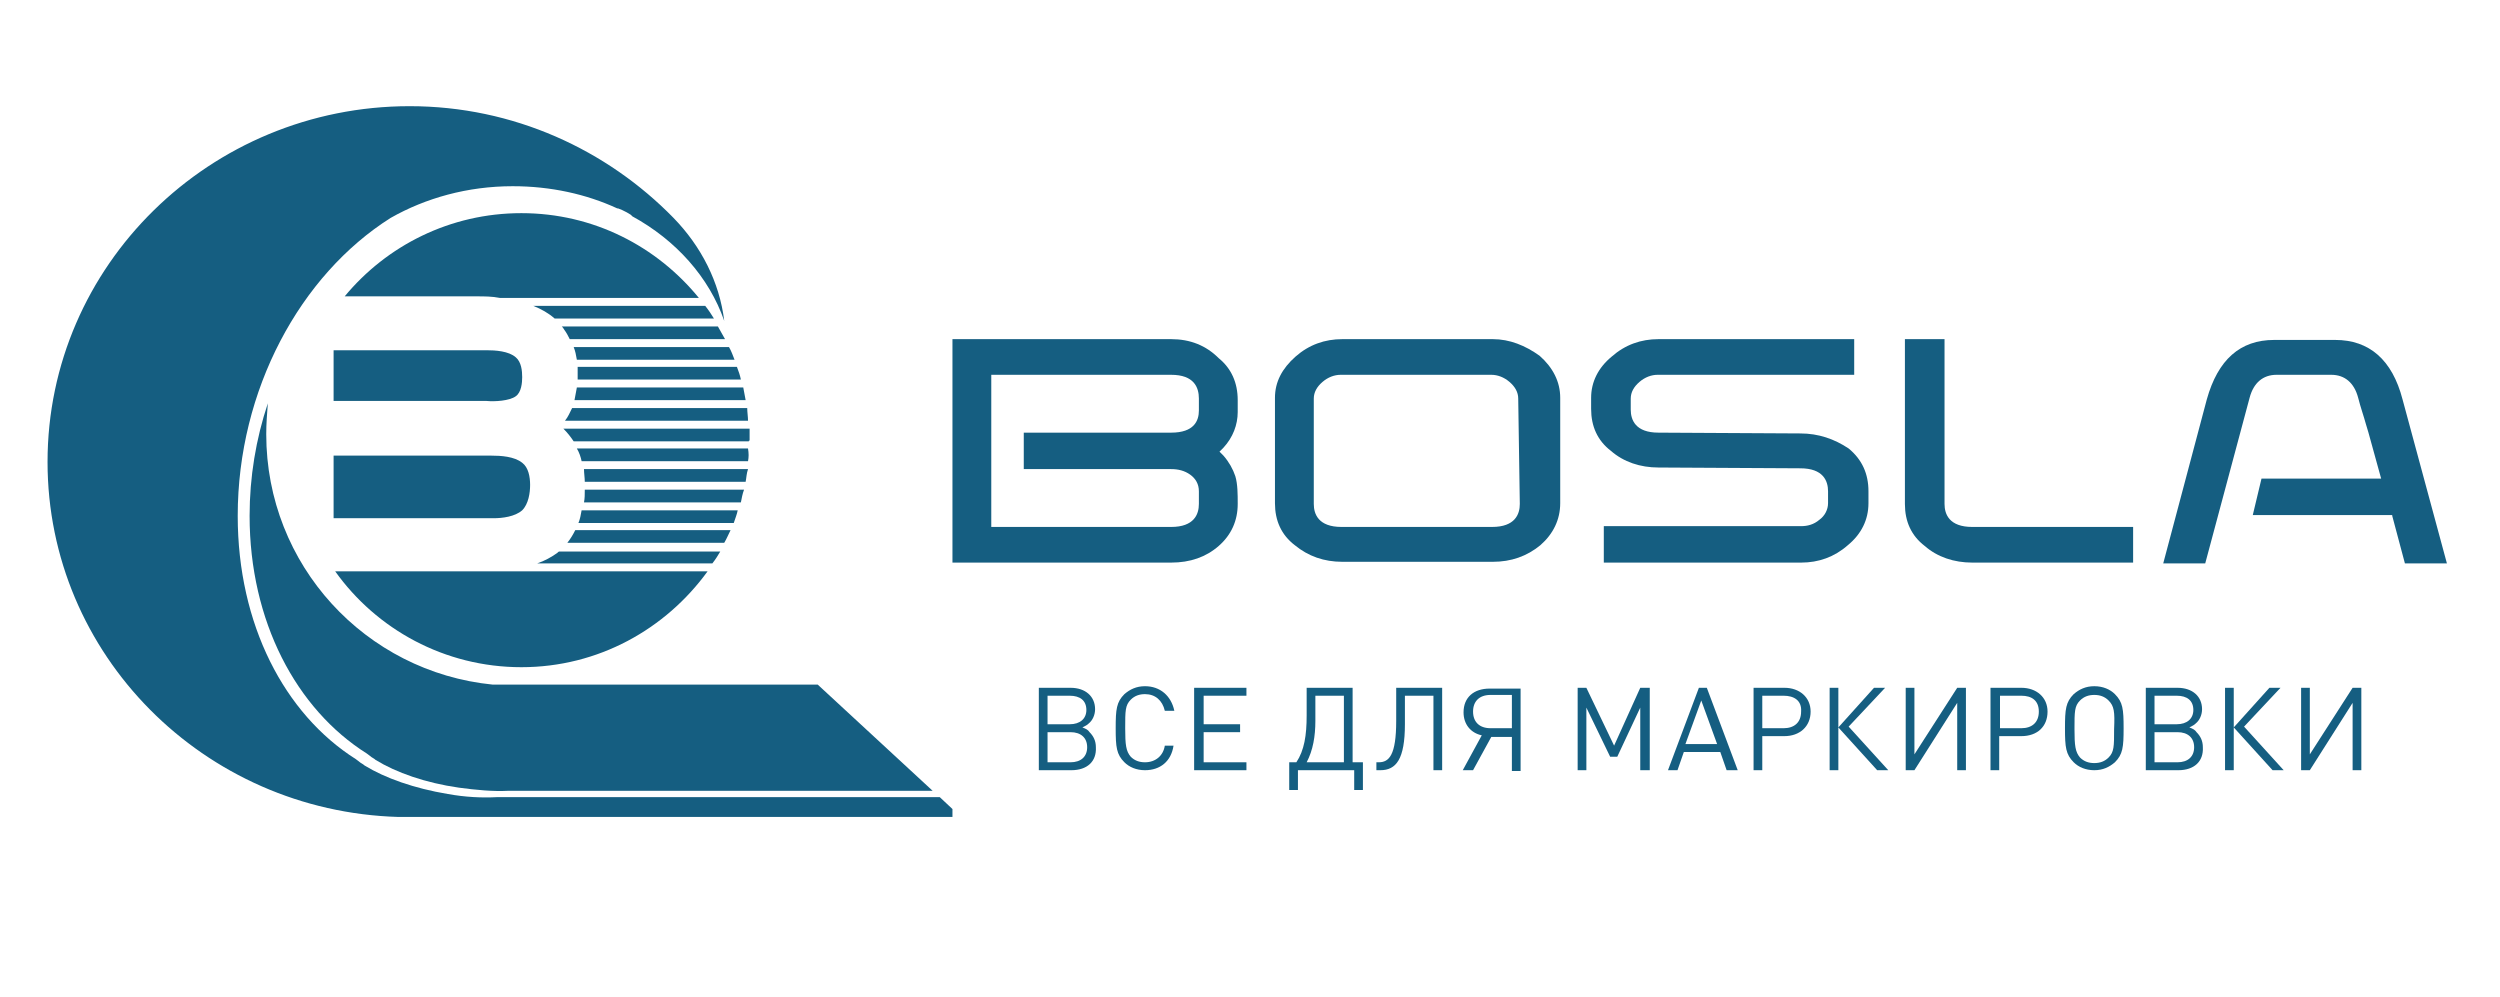 <?xml version="1.0" encoding="utf-8"?>
<!-- Generator: Adobe Illustrator 19.0.0, SVG Export Plug-In . SVG Version: 6.00 Build 0)  -->
<svg version="1.1" id="Слой_1" xmlns="http://www.w3.org/2000/svg" xmlns:xlink="http://www.w3.org/1999/xlink" x="0px" y="0px"
	 viewBox="0 0 315.5 125.8" style="enable-background:new 0 0 315.5 125.8;" xml:space="preserve">
<style type="text/css">
	.st0{fill:none;}
	.st1{fill:#155E81;}
	.st2{fill-rule:evenodd;clip-rule:evenodd;fill:#155E81;}
</style>
<path id="XMLID_147_" class="st0" d="M11673.4,55.6"/>
<path id="XMLID_146_" class="st0" d="M-4709.7,55.6"/>
<path id="XMLID_213_" class="st1" d="M301.9,65.1l1.6,6h5.3l-5.6-20.7c-1.3-5-4.2-7.5-8.5-7.5h-7.7c-4.3,0-7.1,2.5-8.5,7.5
	l-5.5,20.7h5.3l5.6-20.9c0.5-1.9,1.7-2.9,3.4-2.9h6.9c1.7,0,2.9,1,3.4,2.9c0.3,1.2,0.7,2.3,1,3.4l0.3,1h0l1.6,5.8h-15.1l-1.1,4.6
	H301.9z"/>
<path id="XMLID_210_" class="st1" d="M188.4,42.8h-19c-2.2,0-4.2,0.7-5.9,2.2c-1.7,1.5-2.6,3.2-2.6,5.2l0,13.3c0,2.2,0.8,4,2.5,5.3
	c1.7,1.4,3.7,2.1,6,2.1h19c2.3,0,4.3-0.7,6-2.1c1.6-1.4,2.5-3.2,2.5-5.3l0-13.3c0-2-0.9-3.8-2.6-5.3
	C192.5,43.6,190.5,42.8,188.4,42.8 M191.8,63.6c0,1.3-0.6,2.9-3.5,2.9h-19c-2.9,0-3.5-1.6-3.5-2.9l0-13.3c0-0.8,0.4-1.5,1.1-2.1
	c0.7-0.6,1.5-0.9,2.3-0.9h19c0.8,0,1.6,0.3,2.3,0.9c0.7,0.6,1.1,1.3,1.1,2.1L191.8,63.6z"/>
<path id="XMLID_207_" class="st1" d="M147.8,42.8h-27.6l0,28.2h27.6c2.4,0,4.4-0.7,6-2.1c1.6-1.4,2.4-3.2,2.4-5.3
	c0-1.2,0-2.5-0.3-3.5c-0.3-0.9-0.8-1.8-1.5-2.6l-0.5-0.5l0.5-0.5c1.2-1.3,1.8-2.9,1.8-4.5v-1.5c0-2.2-0.8-4-2.4-5.3
	C152.2,43.6,150.2,42.8,147.8,42.8 M151.3,51.8c0,1.3-0.6,2.8-3.5,2.8h-18.6v4.6h18.6c0.9,0,1.7,0.2,2.4,0.7
	c0.7,0.5,1.1,1.2,1.1,2.1v1.6c0,1.3-0.6,2.9-3.5,2.9h-22.7l0-19.2h22.7c2.9,0,3.5,1.6,3.5,3V51.8z"/>
<path id="XMLID_206_" class="st1" d="M227.2,54.7l-17.9-0.1c-2.9,0-3.5-1.6-3.5-2.9v-1.4c0-0.8,0.4-1.5,1.1-2.1
	c0.7-0.6,1.5-0.9,2.3-0.9H234v-4.5h-24.7c-2.2,0-4.2,0.7-5.9,2.2c-1.7,1.4-2.6,3.2-2.6,5.2v1.4c0,2.2,0.8,4,2.5,5.3
	c1.6,1.4,3.7,2.1,6,2.1l17.9,0.1c2.9,0,3.5,1.6,3.5,2.9v1.5c0,0.8-0.4,1.6-1.1,2.1c-0.7,0.6-1.5,0.8-2.3,0.8h-24.9V71h24.9
	c2.2,0,4.2-0.7,5.9-2.2c1.7-1.4,2.6-3.2,2.6-5.3v-1.5c0-2.2-0.8-4-2.5-5.4C231.5,55.4,229.5,54.7,227.2,54.7"/>
<path id="XMLID_205_" class="st1" d="M245.4,63.6l0-20.8h-5l0,20.8c0,2.2,0.8,4,2.5,5.3c1.6,1.4,3.7,2.1,6,2.1h20.3l0-4.5h-20.3
	C246,66.5,245.4,64.9,245.4,63.6"/>
<path id="XMLID_186_" class="st2" d="M65.8,26.9c-9,0-17,4.1-22.3,10.5h16.7c0.9,0,1.9,0,2.9,0.2h25.1
	C82.9,31.1,74.9,26.9,65.8,26.9 M117.7,99.8l-14.5-13.4h-41c-16.1-1.6-28.6-15.1-28.6-31.6c0-1.3,0.1-2.6,0.2-3.9
	c-1.5,4.5-2.3,9.3-2.3,14.2c0,13.3,5.9,24.4,14.8,30c0.1,0.1,0.3,0.2,0.4,0.3c0.2,0.2,0.5,0.3,0.7,0.5l0,0l0,0
	c2.6,1.6,6.3,2.9,10.5,3.5c2.2,0.3,4.4,0.5,6.2,0.4H117.7z M42.3,72.1H61h0.1h28.2C84,79.4,75.5,84.2,65.8,84.2
	C56.1,84.2,47.5,79.4,42.3,72.1 M89.9,71.1H67.8c0.9-0.3,1.8-0.8,2.5-1.3l0,0c0.1-0.1,0.2-0.2,0.3-0.2h20.3
	C90.6,70.1,90.3,70.6,89.9,71.1 M91.4,68.5H71.6c0.4-0.5,0.7-1,1-1.6h19.6C91.9,67.5,91.7,68,91.4,68.5 M92.6,66H73
	c0.2-0.5,0.3-1,0.4-1.6h19.7C93,64.9,92.8,65.4,92.6,66 M93.5,63.4H73.7c0.1-0.5,0.1-1,0.1-1.6h20.1C93.7,62.3,93.6,62.9,93.5,63.4
	 M94.1,60.8H73.8c0-0.5-0.1-1.1-0.1-1.6h20.7C94.2,59.8,94.2,60.3,94.1,60.8 M94.4,58.2h-21c-0.1-0.5-0.3-1.1-0.6-1.6h21.6
	C94.5,57.2,94.5,57.7,94.4,58.2 M94.5,55.7H72.4c-0.4-0.6-0.8-1.1-1.3-1.6h23.5c0,0.5,0,1,0,1.5C94.5,55.6,94.5,55.6,94.5,55.7
	 M94.4,53.1H71.3c0.4-0.5,0.6-1,0.9-1.6h22.1C94.3,52,94.4,52.6,94.4,53.1 M94.1,50.5c-0.1-0.5-0.2-1.1-0.3-1.6h-21
	c-0.1,0.5-0.2,1.1-0.3,1.6H94.1z M93.5,47.9c-0.1-0.5-0.3-1.1-0.5-1.6H72.9c0,0.3,0,0.6,0,0.9c0,0.2,0,0.5,0,0.7H93.5z M92.7,45.4
	c-0.2-0.5-0.4-1.1-0.7-1.6H72.4c0.2,0.5,0.3,1,0.4,1.6H92.7z M91.5,42.8c-0.3-0.5-0.6-1.1-0.9-1.6H70.9c0.1,0.1,0.2,0.2,0.3,0.4
	c0.3,0.4,0.5,0.8,0.7,1.2H91.5z M90.1,40.2c-0.3-0.5-0.7-1.1-1.1-1.6H67.3c1,0.4,1.9,0.9,2.7,1.6H90.1z M65.1,50
	c0.7-0.5,0.8-1.7,0.8-2.4c0-0.8-0.1-1.9-0.8-2.5l0,0l0,0c-0.9-0.8-2.6-0.9-3.7-0.9H42.1l0,6.4h19.3C62.4,50.7,64.3,50.6,65.1,50
	 M42.1,57.5H62c1.2,0,2.9,0.1,3.9,0.9c0.8,0.6,1,1.8,1,2.8c0,1-0.2,2.4-1,3.2c-0.9,0.8-2.5,1-3.6,1H42.1V57.5z"/>
<path id="XMLID_185_" class="st2" d="M51.7,13.4c-25.2,0-45.7,20.1-45.7,44.9c0,24.3,19.7,44.1,44.3,44.8v0h0.1c0.4,0,0.9,0,1.3,0
	c0.4,0,0.9,0,1.3,0h67.2v-1l-1.6-1.5H62.7c-1.9,0.1-4,0-6.2-0.4c-4.2-0.7-7.9-2-10.5-3.6h0l0,0c-0.2-0.2-0.5-0.3-0.7-0.5
	c-0.1-0.1-0.3-0.2-0.4-0.3C35.9,90.1,30,78.8,30,65.1c0-15.9,7.9-30.4,19.3-37.6c4.4-2.5,9.7-4,15.4-4c4.8,0,9.3,1,13.2,2.8l0.1,0
	l0.5,0.2l0.6,0.3l0.5,0.3l0.1,0.1l0.1,0.1l0,0l0,0c5.5,3,9.7,7.7,11.6,13.2c-0.6-4.9-2.9-9.4-6.4-13C76.6,18.9,64.8,13.4,51.7,13.4"
	/>
<path id="XMLID_181_" class="st1" d="M135.2,97.2h-4.1l0-10.4h4c1.9,0,3.1,1.1,3.1,2.7c0,0.7-0.3,1.4-0.8,1.8
	c-0.2,0.2-0.4,0.3-0.8,0.5c0.5,0.2,0.7,0.3,0.9,0.6c0.5,0.5,0.8,1.1,0.8,1.9C138.4,96.1,137.2,97.2,135.2,97.2 M135.1,92.4h-2.9v3.8
	h2.9c1.3,0,2.1-0.7,2.1-1.9S136.4,92.4,135.1,92.4 M135,87.8h-2.8v3.6h2.8c1.3,0,2.1-0.7,2.1-1.8C137.1,88.4,136.3,87.8,135,87.8"/>
<path id="XMLID_180_" class="st1" d="M144.5,97.2c-1.1,0-2-0.4-2.6-1c-1-1-1.1-1.9-1.1-4.3s0.1-3.3,1.1-4.3c0.7-0.6,1.5-1,2.6-1
	c1.9,0,3.3,1.2,3.7,3.1H147c-0.3-1.3-1.2-2.1-2.5-2.1c-0.7,0-1.3,0.2-1.8,0.7c-0.7,0.7-0.7,1.4-0.7,3.6c0,2.1,0.1,2.9,0.7,3.6
	c0.5,0.5,1.1,0.7,1.8,0.7c1.3,0,2.3-0.8,2.5-2.1h1.1C147.8,96.1,146.4,97.2,144.5,97.2"/>
<polygon id="XMLID_179_" class="st1" points="150.7,97.2 150.7,86.8 157.3,86.8 157.3,87.8 151.9,87.8 151.9,91.4 156.5,91.4 
	156.5,92.4 151.9,92.4 151.9,96.2 157.3,96.2 157.3,97.2 "/>
<path id="XMLID_176_" class="st1" d="M163.6,96.2c1-1.5,1.3-3.4,1.3-5.9l0-3.5h5.8l0,9.4h1.3v3.5h-1.1v-2.5h-7.1v2.5h-1.1v-3.5
	H163.6z M169.6,96.2v-8.4H166V91c0,1.9-0.3,3.7-1.1,5.2H169.6z"/>
<path id="XMLID_175_" class="st1" d="M180.9,97.2v-9.4h-3.6v3.6c0,4.4-1.1,5.8-3.1,5.8h-0.5v-1h0.3c1.3,0,2.2-0.9,2.2-5.2l0-4.2h5.8
	l0,10.4H180.9z"/>
<path id="XMLID_172_" class="st1" d="M185.9,97.2h-1.3l2.4-4.4c-1.4-0.3-2.3-1.4-2.3-2.9c0-1.9,1.3-3,3.3-3h3.9l0,10.4h-1.1v-4.3
	h-2.6L185.9,97.2z M190.8,87.7h-2.7c-1.4,0-2.2,0.8-2.2,2.1c0,1.3,0.8,2.1,2.2,2.1h2.7V87.7z"/>
<polygon id="XMLID_171_" class="st1" points="207,97.2 207,89.3 204.1,95.5 203.2,95.5 200.2,89.3 200.2,97.2 199.1,97.2 
	199.1,86.8 200.2,86.8 203.7,94.1 207,86.8 208.2,86.8 208.2,97.2 "/>
<path id="XMLID_168_" class="st1" d="M217.9,97.2l-0.8-2.3h-4.6l-0.8,2.3h-1.2l3.9-10.4h1l3.9,10.4H217.9z M214.7,88.4l-2,5.5h4
	L214.7,88.4z"/>
<path id="XMLID_165_" class="st1" d="M225.2,92.9h-2.8v4.3h-1.1l0-10.4h3.9c1.9,0,3.3,1.2,3.3,3C228.5,91.7,227.1,92.9,225.2,92.9
	 M225.1,87.8h-2.7v4.1h2.7c1.3,0,2.2-0.7,2.2-2.1C227.4,88.4,226.4,87.8,225.1,87.8"/>
<path id="XMLID_162_" class="st1" d="M230.9,97.2l0-10.4h1.1l0,10.4H230.9z M236.9,97.2l-4.9-5.4l4.5-5h1.4l-4.6,4.9l5,5.5H236.9z"
	/>
<polygon id="XMLID_161_" class="st1" points="247,97.2 247,88.7 241.6,97.2 240.5,97.2 240.5,86.8 241.6,86.8 241.6,95.2 247,86.8 
	248.1,86.8 248.1,97.2 "/>
<path id="XMLID_158_" class="st1" d="M255.1,92.9h-2.8v4.3h-1.1l0-10.4h3.9c1.9,0,3.3,1.2,3.3,3C258.4,91.7,257.1,92.9,255.1,92.9
	 M255.1,87.8h-2.7v4.1h2.7c1.3,0,2.2-0.7,2.2-2.1C257.3,88.4,256.4,87.8,255.1,87.8"/>
<path id="XMLID_155_" class="st1" d="M266.9,96.2c-0.7,0.6-1.5,1-2.6,1c-1.1,0-2-0.4-2.6-1c-1-1-1.1-1.9-1.1-4.3
	c0-2.4,0.1-3.3,1.1-4.3c0.7-0.6,1.5-1,2.6-1c1.1,0,2,0.4,2.6,1c1,1,1.1,1.9,1.1,4.3C268,94.3,267.9,95.2,266.9,96.2 M266.1,88.4
	c-0.5-0.5-1.1-0.7-1.8-0.7c-0.7,0-1.3,0.2-1.8,0.7c-0.7,0.7-0.7,1.4-0.7,3.6c0,2.1,0.1,2.9,0.7,3.6c0.5,0.5,1.1,0.7,1.8,0.7
	c0.7,0,1.3-0.2,1.8-0.7c0.7-0.7,0.7-1.4,0.7-3.6C266.9,89.8,266.8,89.1,266.1,88.4"/>
<path id="XMLID_151_" class="st1" d="M274.9,97.2h-4.1l0-10.4h4c1.9,0,3.1,1.1,3.1,2.7c0,0.7-0.3,1.4-0.8,1.8
	c-0.2,0.2-0.4,0.3-0.8,0.5c0.5,0.2,0.7,0.3,0.9,0.6c0.5,0.5,0.8,1.1,0.8,1.9C278.1,96.1,276.9,97.2,274.9,97.2 M274.7,87.8h-2.8v3.6
	h2.8c1.3,0,2.1-0.7,2.1-1.8C276.8,88.4,276,87.8,274.7,87.8 M274.8,92.4h-2.9v3.8h2.9c1.3,0,2.1-0.7,2.1-1.9S276.1,92.4,274.8,92.4"
	/>
<path id="XMLID_148_" class="st1" d="M280.8,97.2l0-10.4h1.1l0,10.4H280.8z M286.8,97.2l-4.9-5.4l4.5-5h1.4l-4.6,4.9l5,5.5H286.8z"
	/>
<polygon id="XMLID_143_" class="st1" points="296.9,97.2 296.9,88.7 291.5,97.2 290.4,97.2 290.4,86.8 291.5,86.8 291.5,95.2 
	296.9,86.8 298,86.8 298,97.2 "/>
</svg>
